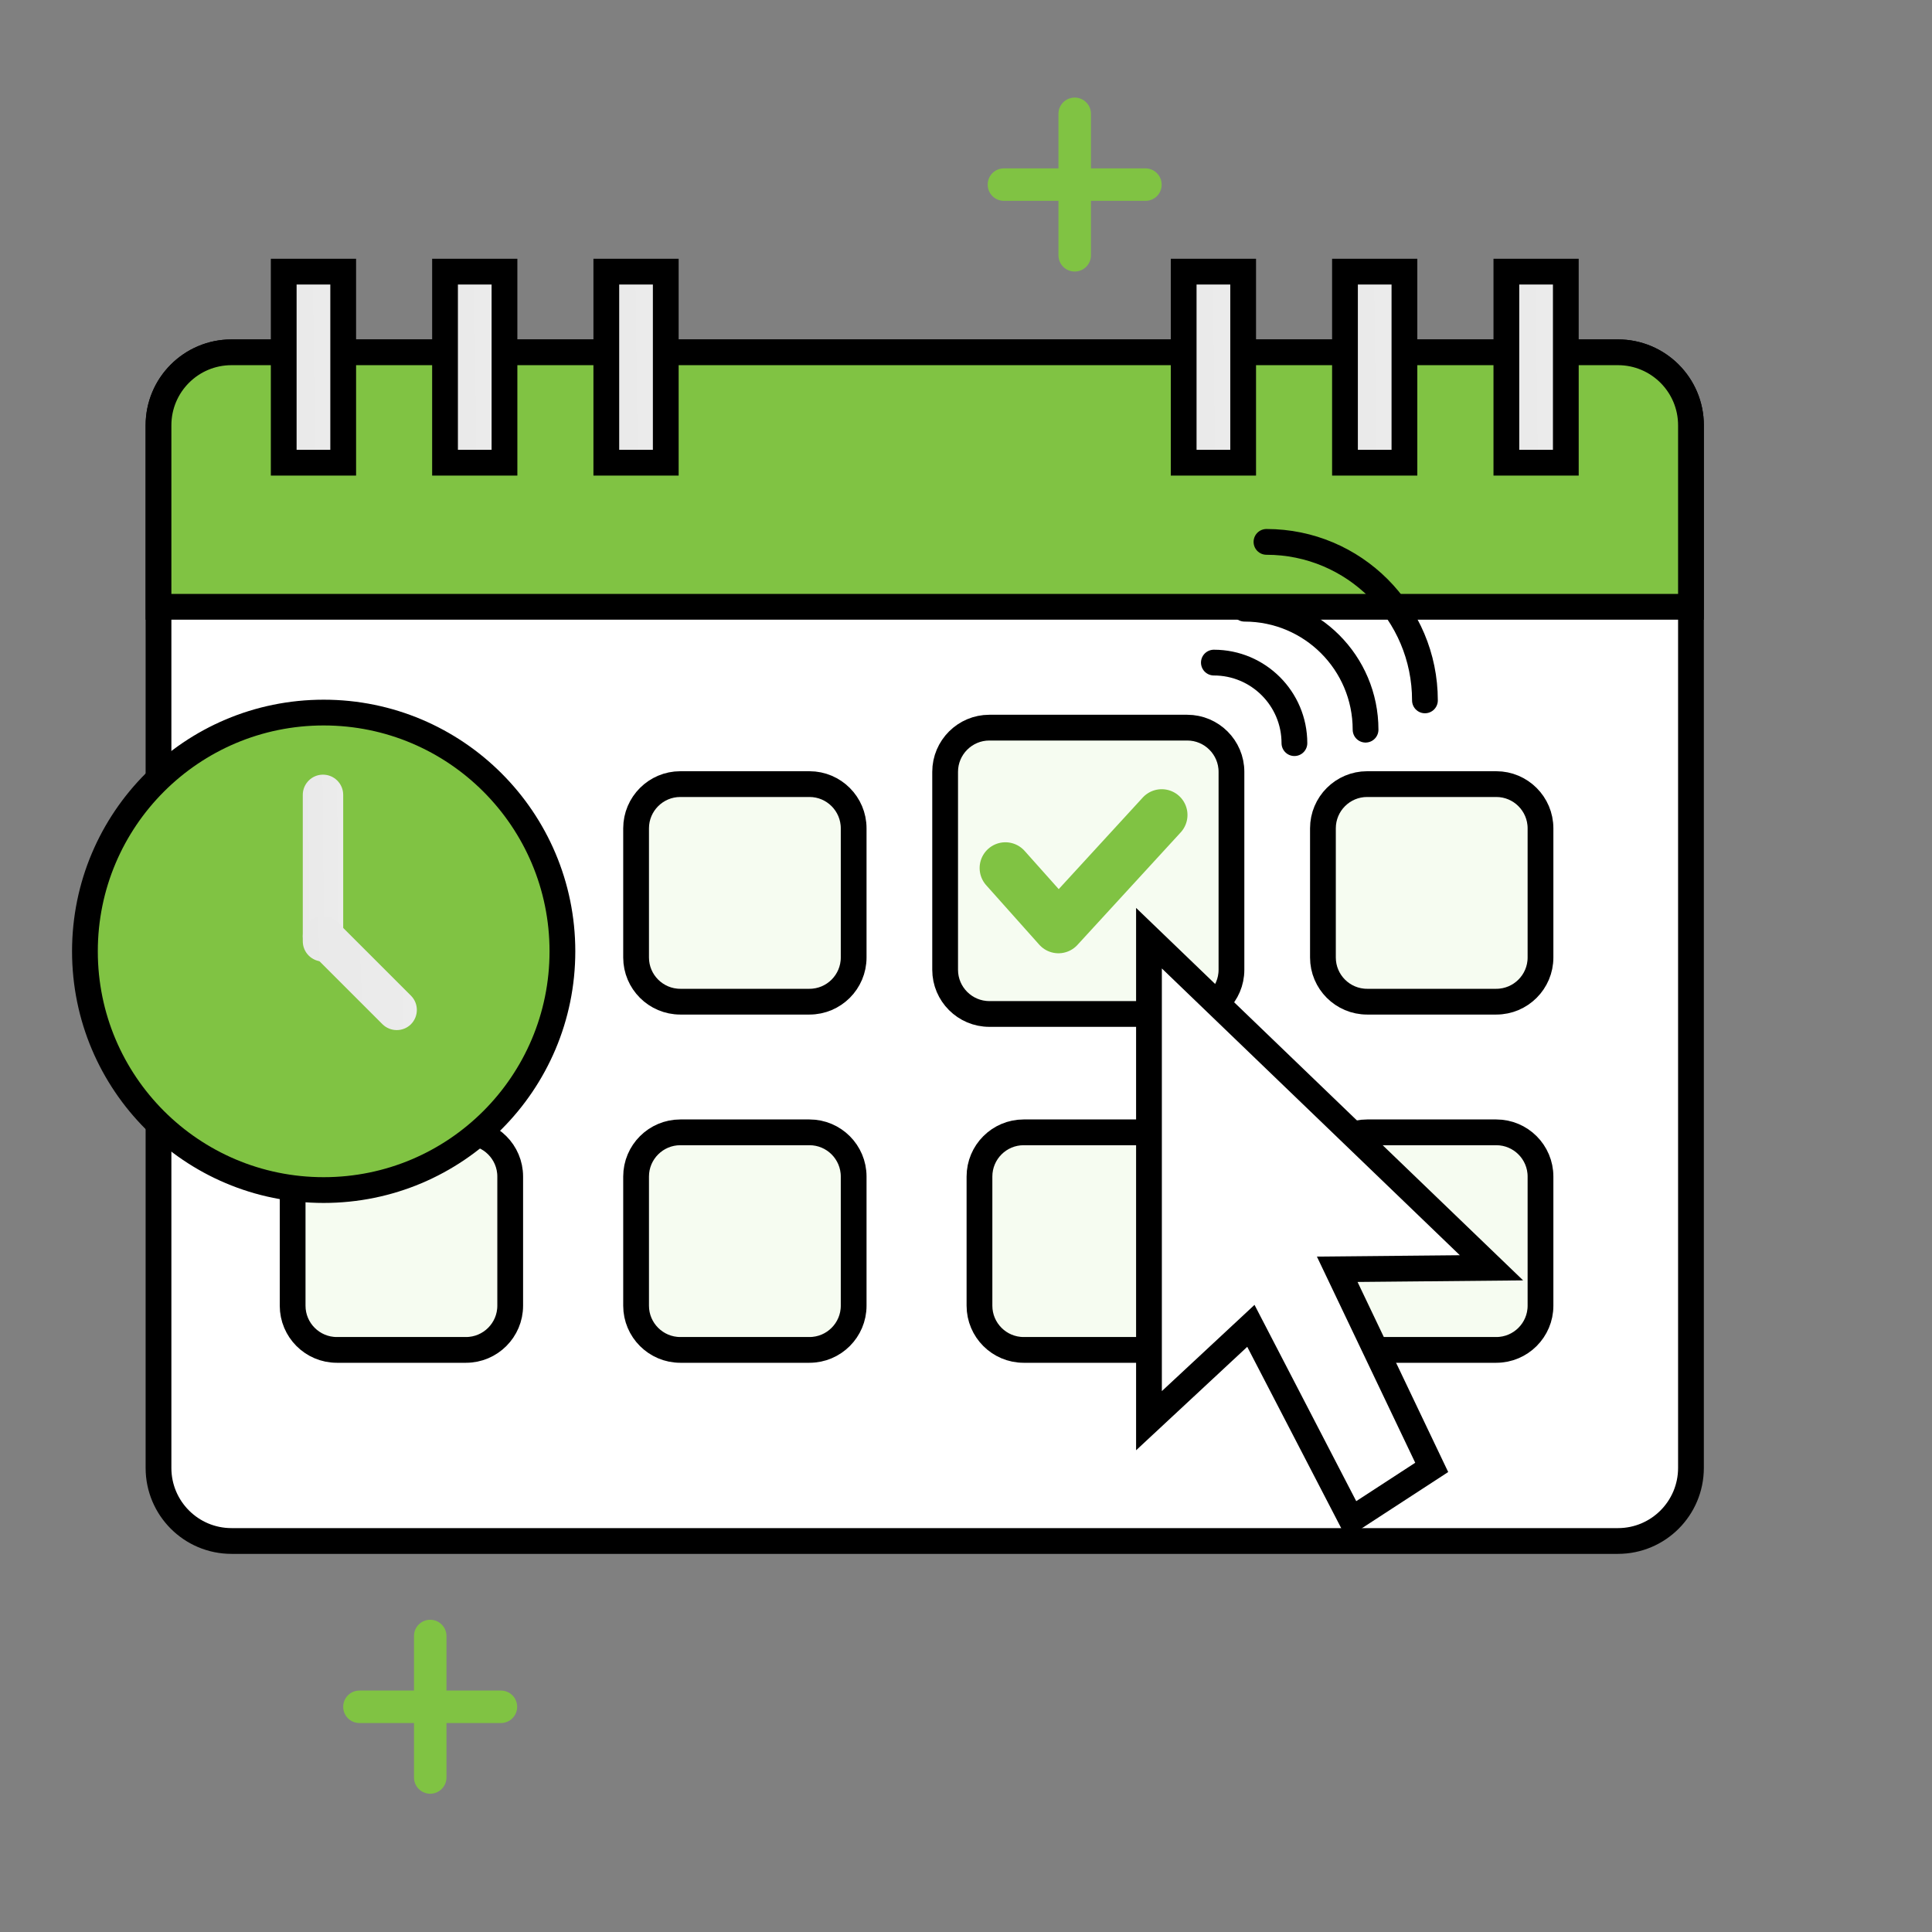 <svg
  width="75"
  height="75"
  viewBox="0 0 75 75"
  fill="none"
  xmlns="http://www.w3.org/2000/svg"
>
<rect x="0" y="0" width="75" height="75" fill="#808080" stroke="none"/>
<mask
    id="mask0_5244_28463"
    style="mask-type:alpha"
    maskUnits="userSpaceOnUse"
    x="-3"
    y="-3"
    width="76"
    height="76"
  >
<rect x="-2.273" y="-2.272" width="75" height="75" fill="#C4C4C4" />
</mask>
<g mask="url(#mask0_5244_28463)">
</g>
<g clip-path="url(#clip0_5244_28463)">
<path
      d="M62.809 59.821H8.987C7.422 59.821 6.153 58.552 6.153 56.986V16.51C6.153 14.944 7.422 13.676 8.987 13.676H62.809C64.374 13.676 65.643 14.944 65.643 16.51V56.983C65.643 58.552 64.374 59.821 62.809 59.821Z"
      fill="white"
      stroke="black"
      stroke-miterlimit="10"
    />
<path
      d="M65.643 23.556H6.153V16.51C6.153 14.944 7.422 13.676 8.987 13.676H62.809C64.374 13.676 65.643 14.944 65.643 16.51V23.556Z"
      fill="#80C343"
      stroke="black"
      stroke-miterlimit="10"
    />
<path
      d="M13.323 10.545H11.014V17.962H13.323V10.545Z"
      fill="url(#paint0_linear_5244_28463)"
      stroke="black"
      stroke-miterlimit="10"
    />
<path
      d="M19.584 10.545H17.276V17.962H19.584V10.545Z"
      fill="url(#paint1_linear_5244_28463)"
      stroke="black"
      stroke-miterlimit="10"
    />
<path
      d="M25.845 10.545H23.537V17.962H25.845V10.545Z"
      fill="url(#paint2_linear_5244_28463)"
      stroke="black"
      stroke-miterlimit="10"
    />
<path
      d="M48.259 10.545H45.95V17.962H48.259V10.545Z"
      fill="url(#paint3_linear_5244_28463)"
      stroke="black"
      stroke-miterlimit="10"
    />
<path
      d="M54.52 10.545H52.212V17.962H54.52V10.545Z"
      fill="url(#paint4_linear_5244_28463)"
      stroke="black"
      stroke-miterlimit="10"
    />
<path
      d="M60.785 10.545H58.477V17.962H60.785V10.545Z"
      fill="url(#paint5_linear_5244_28463)"
      stroke="black"
      stroke-miterlimit="10"
    />
<path
      d="M18.09 52.403H13.075C12.129 52.403 11.36 51.633 11.36 50.688V45.672C11.36 44.727 12.129 43.957 13.075 43.957H18.09C19.036 43.957 19.806 44.727 19.806 45.672V50.688C19.806 51.633 19.036 52.403 18.09 52.403Z"
      fill="#E0F5CE"
      fill-opacity="0.3"
      stroke="black"
      stroke-miterlimit="10"
    />
<path
      d="M31.424 52.403H26.409C25.463 52.403 24.693 51.633 24.693 50.688V45.672C24.693 44.727 25.463 43.957 26.409 43.957H31.424C32.37 43.957 33.139 44.727 33.139 45.672V50.688C33.139 51.633 32.37 52.403 31.424 52.403Z"
      fill="#E0F5CE"
      fill-opacity="0.3"
      stroke="black"
      stroke-miterlimit="10"
    />
<path
      d="M44.753 52.403H39.738C38.792 52.403 38.023 51.633 38.023 50.688V45.672C38.023 44.727 38.792 43.957 39.738 43.957H44.753C45.699 43.957 46.468 44.727 46.468 45.672V50.688C46.468 51.633 45.703 52.403 44.753 52.403Z"
      fill="#E0F5CE"
      fill-opacity="0.3"
      stroke="black"
      stroke-miterlimit="10"
    />
<path
      d="M58.086 52.403H53.071C52.125 52.403 51.356 51.633 51.356 50.688V45.672C51.356 44.727 52.125 43.957 53.071 43.957H58.086C59.032 43.957 59.802 44.727 59.802 45.672V50.688C59.802 51.633 59.032 52.403 58.086 52.403Z"
      fill="#E0F5CE"
      fill-opacity="0.3"
      stroke="black"
      stroke-miterlimit="10"
    />
<path
      d="M31.424 38.885H26.409C25.463 38.885 24.693 38.116 24.693 37.17V32.155C24.693 31.209 25.463 30.439 26.409 30.439H31.424C32.37 30.439 33.139 31.209 33.139 32.155V37.17C33.139 38.116 32.37 38.885 31.424 38.885Z"
      fill="#E0F5CE"
      fill-opacity="0.3"
      stroke="black"
      stroke-miterlimit="10"
    />
<path
      d="M46.089 39.362H38.406C37.46 39.362 36.69 38.592 36.69 37.647V29.962C36.69 29.017 37.46 28.247 38.406 28.247H46.089C47.035 28.247 47.805 29.017 47.805 29.962V37.647C47.805 38.592 47.035 39.362 46.089 39.362Z"
      fill="#E0F5CE"
      fill-opacity="0.3"
      stroke="black"
      stroke-miterlimit="10"
    />
<path
      d="M58.086 38.885H53.071C52.125 38.885 51.356 38.116 51.356 37.17V32.155C51.356 31.209 52.125 30.439 53.071 30.439H58.086C59.032 30.439 59.802 31.209 59.802 32.155V37.17C59.802 38.116 59.032 38.885 58.086 38.885Z"
      fill="#E0F5CE"
      fill-opacity="0.3"
      stroke="black"
      stroke-miterlimit="10"
    />
<path
      d="M12.565 46.198C17.683 46.198 21.833 42.049 21.833 36.93C21.833 31.811 17.683 27.662 12.565 27.662C7.446 27.662 3.297 31.811 3.297 36.93C3.297 42.049 7.446 46.198 12.565 46.198Z"
      fill="#80C343"
      stroke="black"
      stroke-miterlimit="10"
    />
<path
      d="M12.538 37.325C12.107 37.325 11.754 36.975 11.754 36.54V30.857C11.754 30.425 12.103 30.072 12.538 30.072C12.97 30.072 13.323 30.421 13.323 30.857V36.544C13.319 36.975 12.97 37.325 12.538 37.325Z"
      fill="url(#paint6_linear_5244_28463)"
    />
<path
      d="M11.983 35.789C12.287 35.484 12.782 35.484 13.09 35.789L15.954 38.653C16.258 38.957 16.258 39.452 15.954 39.76C15.65 40.064 15.155 40.064 14.847 39.76L11.983 36.896C11.679 36.588 11.679 36.093 11.983 35.789Z"
      fill="url(#paint7_linear_5244_28463)"
    />
<path
      d="M44.603 36.42V55.151L48.559 51.469L52.459 58.995L55.579 56.964L51.911 49.273L57.899 49.216L44.603 36.42Z"
      fill="white"
      stroke="black"
      stroke-miterlimit="10"
    />
<path
      d="M44.468 7.797H38.972C38.623 7.797 38.342 7.516 38.342 7.167C38.342 6.818 38.623 6.536 38.972 6.536H44.464C44.813 6.536 45.095 6.818 45.095 7.167C45.098 7.516 44.817 7.797 44.468 7.797Z"
      fill="#80C343"
    />
<path
      d="M42.351 4.419V9.91C42.351 10.259 42.069 10.541 41.72 10.541C41.371 10.541 41.089 10.259 41.089 9.91V4.419C41.089 4.07 41.371 3.788 41.72 3.788C42.069 3.788 42.351 4.07 42.351 4.419Z"
      fill="#80C343"
    />
<path
      d="M19.445 66.888H13.954C13.604 66.888 13.323 66.607 13.323 66.258C13.323 65.909 13.604 65.627 13.954 65.627H19.445C19.794 65.627 20.076 65.909 20.076 66.258C20.076 66.607 19.794 66.888 19.445 66.888Z"
      fill="#80C343"
    />
<path
      d="M17.332 63.51V69.001C17.332 69.35 17.05 69.632 16.701 69.632C16.352 69.632 16.071 69.35 16.071 69.001V63.51C16.071 63.16 16.352 62.879 16.701 62.879C17.047 62.879 17.332 63.16 17.332 63.51Z"
      fill="#80C343"
    />
<path
      d="M39.029 33.697L41.089 36.006L45.098 31.637"
      stroke="#80C343"
      stroke-width="2"
      stroke-miterlimit="10"
      stroke-linecap="round"
      stroke-linejoin="round"
    />
<path
      d="M49.164 21.036C52.561 21.036 55.316 23.791 55.316 27.189"
      stroke="black"
      stroke-miterlimit="10"
      stroke-linecap="round"
      stroke-linejoin="round"
    />
<path
      d="M48.315 23.63C50.909 23.63 53.011 25.732 53.011 28.326"
      stroke="black"
      stroke-miterlimit="10"
      stroke-linecap="round"
      stroke-linejoin="round"
    />
<path
      d="M47.122 25.722C48.848 25.722 50.249 27.122 50.249 28.849"
      stroke="black"
      stroke-miterlimit="10"
      stroke-linecap="round"
      stroke-linejoin="round"
    />
</g>
<defs>
<linearGradient
      id="paint0_linear_5244_28463"
      x1="10.941"
      y1="13.068"
      x2="13.409"
      y2="13.037"
      gradientUnits="userSpaceOnUse"
    >
<stop stop-color="#E9E9E9" />
<stop offset="1" stop-color="#ECECEC" />
</linearGradient>
<linearGradient
      id="paint1_linear_5244_28463"
      x1="17.202"
      y1="13.068"
      x2="19.67"
      y2="13.037"
      gradientUnits="userSpaceOnUse"
    >
<stop stop-color="#E9E9E9" />
<stop offset="1" stop-color="#ECECEC" />
</linearGradient>
<linearGradient
      id="paint2_linear_5244_28463"
      x1="23.463"
      y1="13.068"
      x2="25.931"
      y2="13.037"
      gradientUnits="userSpaceOnUse"
    >
<stop stop-color="#E9E9E9" />
<stop offset="1" stop-color="#ECECEC" />
</linearGradient>
<linearGradient
      id="paint3_linear_5244_28463"
      x1="45.877"
      y1="13.068"
      x2="48.345"
      y2="13.037"
      gradientUnits="userSpaceOnUse"
    >
<stop stop-color="#E9E9E9" />
<stop offset="1" stop-color="#ECECEC" />
</linearGradient>
<linearGradient
      id="paint4_linear_5244_28463"
      x1="52.138"
      y1="13.068"
      x2="54.606"
      y2="13.037"
      gradientUnits="userSpaceOnUse"
    >
<stop stop-color="#E9E9E9" />
<stop offset="1" stop-color="#ECECEC" />
</linearGradient>
<linearGradient
      id="paint5_linear_5244_28463"
      x1="58.403"
      y1="13.068"
      x2="60.871"
      y2="13.037"
      gradientUnits="userSpaceOnUse"
    >
<stop stop-color="#E9E9E9" />
<stop offset="1" stop-color="#ECECEC" />
</linearGradient>
<linearGradient
      id="paint6_linear_5244_28463"
      x1="11.704"
      y1="32.539"
      x2="13.382"
      y2="32.524"
      gradientUnits="userSpaceOnUse"
    >
<stop stop-color="#E9E9E9" />
<stop offset="1" stop-color="#ECECEC" />
</linearGradient>
<linearGradient
      id="paint7_linear_5244_28463"
      x1="11.613"
      y1="37.067"
      x2="16.34"
      y2="36.873"
      gradientUnits="userSpaceOnUse"
    >
<stop stop-color="#E9E9E9" />
<stop offset="1" stop-color="#ECECEC" />
</linearGradient>
<clipPath id="clip0_5244_28463">
<rect
        width="64.394"
        height="65.909"
        fill="white"
        transform="translate(2.273 3.788)"
      />
</clipPath>
</defs>
</svg>
